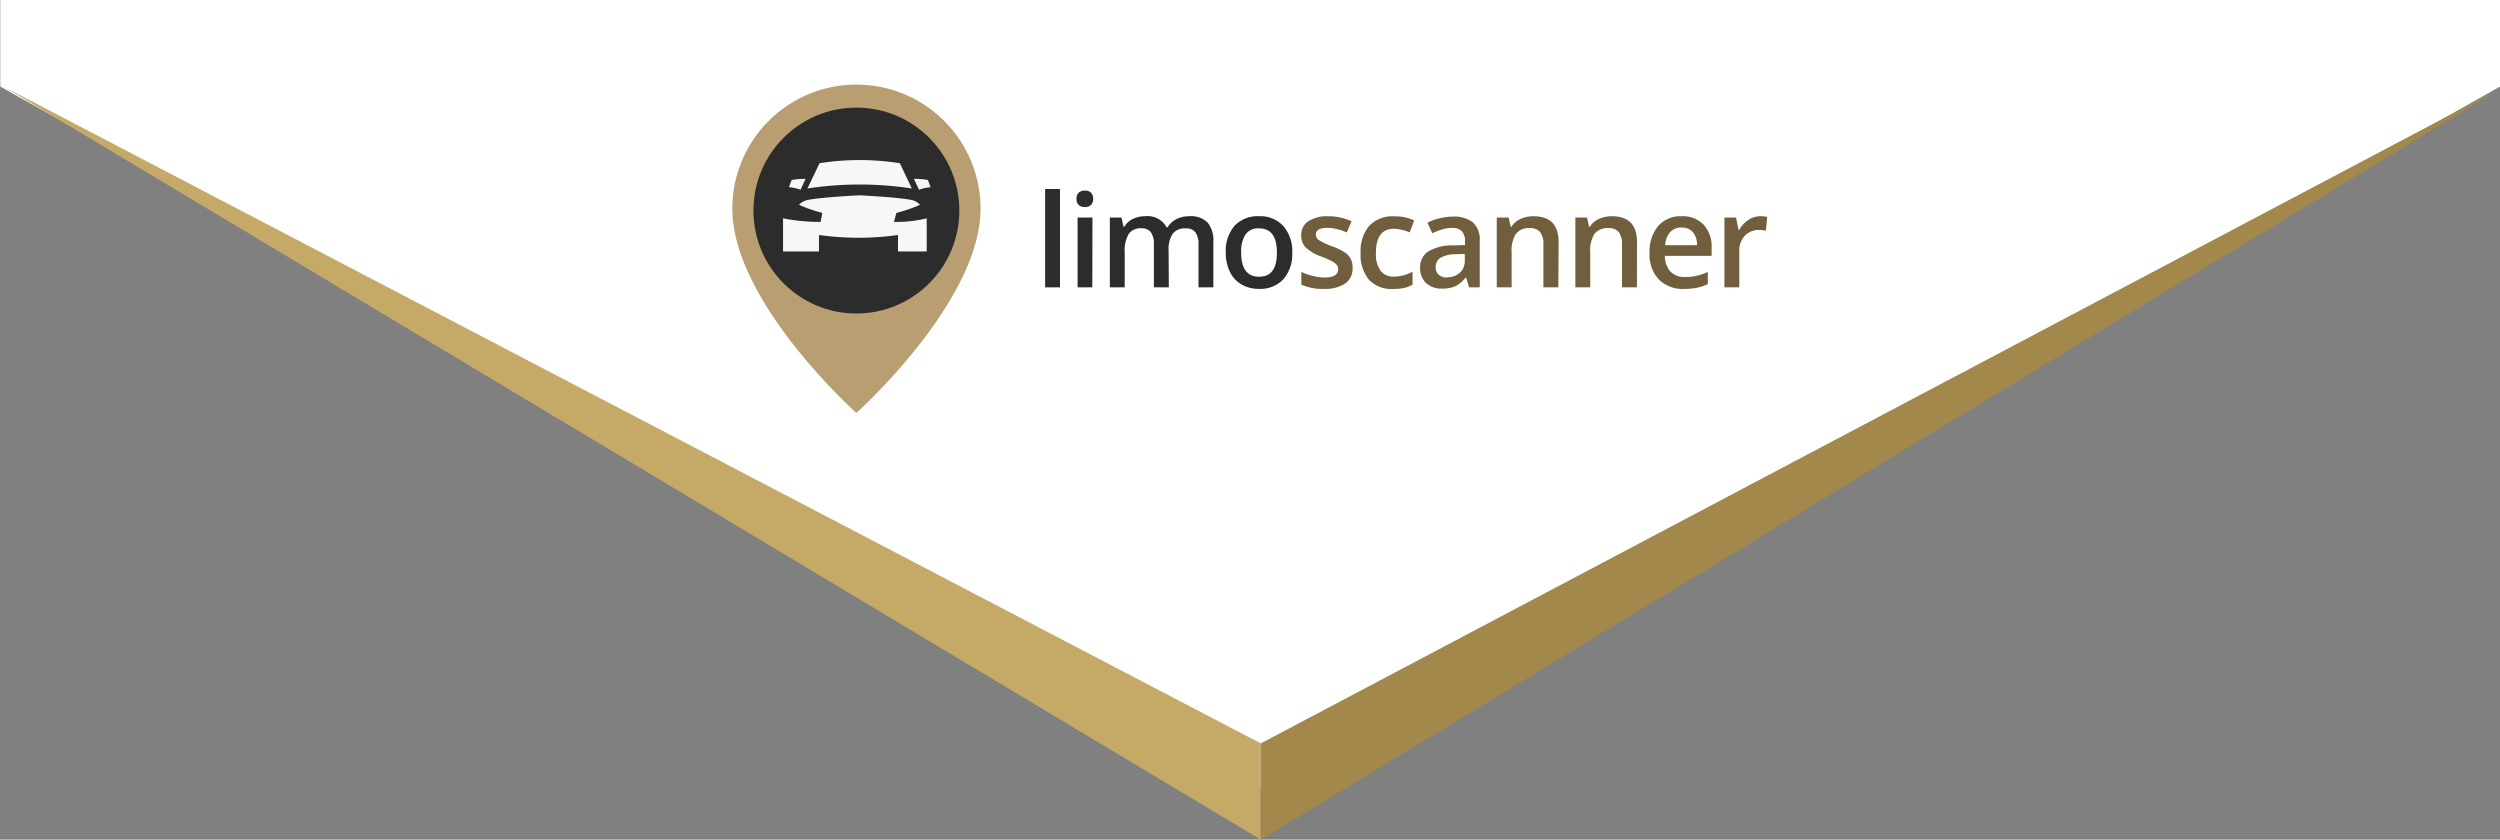 <svg xmlns="http://www.w3.org/2000/svg" viewBox="0 0 348 116.87"><rect x="0" y="0" width="348" height="116.87" fill="#808080" stroke="none"/><defs><style>.cls-1{fill:#fff;}.cls-2{fill:#c5aa67;}.cls-3{fill:#a2894b;}.cls-4{fill:#2c2c2c;}.cls-5{fill:#705e3d;}.cls-6{fill:#b89e71;}.cls-7{fill:#f7f7f7;}</style></defs><title>limoscanner-logo_1</title><g id="Layer_2" data-name="Layer 2"><g id="Layer_4" data-name="Layer 4"><polygon class="cls-1" points="174.88 109.92 0.04 12.05 0.04 0 348 0 348 12.05 174.88 109.92"/><polygon class="cls-2" points="0.5 12.05 175.5 103.48 175.5 116.88 0.5 12.05"/><polygon class="cls-3" points="348.5 12.05 175.5 103.48 175.5 116.88 348.5 12.05"/><path class="cls-4" d="M147.55,40h-2.07V26.31h2.07Z"/><path class="cls-4" d="M149.85,27.69a1.15,1.15,0,0,1,.3-.86,1.19,1.19,0,0,1,.87-.3,1.16,1.16,0,0,1,.85.3,1.15,1.15,0,0,1,.3.86,1.13,1.13,0,0,1-.3.83,1.15,1.15,0,0,1-.85.3,1.18,1.18,0,0,1-.87-.3A1.13,1.13,0,0,1,149.85,27.69ZM152.05,40H150V30.28h2.07Z"/><path class="cls-4" d="M162.7,40h-2.08V34a2.73,2.73,0,0,0-.42-1.67,1.56,1.56,0,0,0-1.32-.55,2,2,0,0,0-1.76.78,4.58,4.58,0,0,0-.56,2.6V40h-2.07V30.28h1.62l.29,1.28h.11a2.71,2.71,0,0,1,1.18-1.08,3.8,3.8,0,0,1,1.7-.38,3,3,0,0,1,3,1.54h.14a3,3,0,0,1,1.22-1.13,3.87,3.87,0,0,1,1.8-.41,3.28,3.28,0,0,1,2.55.88,3.91,3.91,0,0,1,.8,2.69V40h-2.07V34a2.71,2.71,0,0,0-.43-1.67A1.58,1.58,0,0,0,165,31.8a2.06,2.06,0,0,0-1.77.75,3.89,3.89,0,0,0-.56,2.32Z"/><path class="cls-4" d="M179.88,35.14a5.33,5.33,0,0,1-1.23,3.73,4.4,4.4,0,0,1-3.42,1.34,4.68,4.68,0,0,1-2.42-.62,4.08,4.08,0,0,1-1.62-1.77,6,6,0,0,1-.56-2.68,5.29,5.29,0,0,1,1.22-3.71,4.42,4.42,0,0,1,3.43-1.33,4.3,4.3,0,0,1,3.35,1.36A5.27,5.27,0,0,1,179.88,35.14Zm-7.11,0q0,3.38,2.5,3.38t2.47-3.38q0-3.35-2.49-3.35a2.12,2.12,0,0,0-1.89.87A4.4,4.4,0,0,0,172.77,35.14Z"/><path class="cls-5" d="M188.28,37.26a2.56,2.56,0,0,1-1,2.19,5,5,0,0,1-3,.76,7,7,0,0,1-3.13-.59V37.84a7.7,7.7,0,0,0,3.2.79q1.92,0,1.92-1.16a.92.92,0,0,0-.21-.62,2.51,2.51,0,0,0-.7-.51,12,12,0,0,0-1.35-.6,6.25,6.25,0,0,1-2.28-1.31,2.42,2.42,0,0,1-.6-1.69,2.23,2.23,0,0,1,1-1.95,4.8,4.8,0,0,1,2.75-.69,7.79,7.79,0,0,1,3.26.7l-.67,1.56a7.25,7.25,0,0,0-2.66-.65q-1.64,0-1.64.94a.94.94,0,0,0,.43.78,9.41,9.41,0,0,0,1.87.87,8.55,8.55,0,0,1,1.76.86,2.56,2.56,0,0,1,.81.9A2.59,2.59,0,0,1,188.28,37.26Z"/><path class="cls-5" d="M193.92,40.22a4.27,4.27,0,0,1-3.37-1.29,5.4,5.4,0,0,1-1.15-3.71,5.43,5.43,0,0,1,1.2-3.79,4.47,4.47,0,0,1,3.48-1.32,6.53,6.53,0,0,1,2.78.57l-.63,1.67a6.29,6.29,0,0,0-2.17-.51q-2.53,0-2.53,3.36a4,4,0,0,0,.63,2.47,2.18,2.18,0,0,0,1.85.83,5.3,5.3,0,0,0,2.62-.69v1.81a4.09,4.09,0,0,1-1.19.47A7.13,7.13,0,0,1,193.92,40.22Z"/><path class="cls-5" d="M204.5,40l-.41-1.36H204a4,4,0,0,1-1.42,1.21,4.5,4.5,0,0,1-1.84.32,3.11,3.11,0,0,1-2.25-.78,2.91,2.91,0,0,1-.81-2.2A2.58,2.58,0,0,1,198.82,35a6.46,6.46,0,0,1,3.42-.84l1.69-.05v-.52a2,2,0,0,0-.44-1.4,1.78,1.78,0,0,0-1.36-.46,4.69,4.69,0,0,0-1.44.22,10.88,10.88,0,0,0-1.32.52L198.7,31a7.22,7.22,0,0,1,1.74-.63,8,8,0,0,1,1.78-.22,4.22,4.22,0,0,1,2.81.81,3.18,3.18,0,0,1,.95,2.55V40Zm-3.09-1.41a2.57,2.57,0,0,0,1.81-.63,2.29,2.29,0,0,0,.68-1.77v-.85l-1.25.05a4.29,4.29,0,0,0-2.13.49,1.49,1.49,0,0,0-.67,1.34,1.3,1.3,0,0,0,.39,1A1.67,1.67,0,0,0,201.41,38.63Z"/><path class="cls-5" d="M216.92,40h-2.08V34a2.63,2.63,0,0,0-.45-1.69,1.76,1.76,0,0,0-1.44-.56,2.3,2.3,0,0,0-1.92.78,4.29,4.29,0,0,0-.61,2.6V40h-2.07V30.28H210l.29,1.28h.11a2.89,2.89,0,0,1,1.25-1.08,4.2,4.2,0,0,1,1.8-.38q3.51,0,3.51,3.58Z"/><path class="cls-5" d="M227.86,40h-2.08V34a2.63,2.63,0,0,0-.45-1.69,1.76,1.76,0,0,0-1.44-.56,2.3,2.3,0,0,0-1.92.78,4.29,4.29,0,0,0-.61,2.6V40h-2.07V30.28h1.62l.29,1.28h.11a2.89,2.89,0,0,1,1.25-1.08,4.2,4.2,0,0,1,1.8-.38q3.51,0,3.51,3.58Z"/><path class="cls-5" d="M234.46,40.22a4.72,4.72,0,0,1-3.56-1.33,5,5,0,0,1-1.28-3.66,5.53,5.53,0,0,1,1.19-3.76,4.12,4.12,0,0,1,3.28-1.37,4,4,0,0,1,3.05,1.17,4.49,4.49,0,0,1,1.12,3.23v1.12h-6.51a3.21,3.21,0,0,0,.77,2.18,2.67,2.67,0,0,0,2,.76,7.52,7.52,0,0,0,1.61-.16,8.44,8.44,0,0,0,1.6-.54v1.69a6.36,6.36,0,0,1-1.54.51A9.41,9.41,0,0,1,234.46,40.22Zm-.38-8.55a2.08,2.08,0,0,0-1.58.63,3,3,0,0,0-.71,1.83h4.43a2.7,2.7,0,0,0-.58-1.83A2,2,0,0,0,234.08,31.68Z"/><path class="cls-5" d="M245,30.1a5,5,0,0,1,1,.09l-.2,1.93a3.93,3.93,0,0,0-.92-.11,2.66,2.66,0,0,0-2,.81,2.94,2.94,0,0,0-.77,2.11V40h-2.07V30.28h1.62L242,32h.11a3.87,3.87,0,0,1,1.27-1.39A3,3,0,0,1,245,30.1Z"/><path class="cls-6" d="M119.21,11.78a17.26,17.26,0,0,0-17.27,17.27c0,13,17.27,28.43,17.27,28.43S136.49,42,136.49,29.05A17.26,17.26,0,0,0,119.21,11.78Z"/><circle class="cls-4" cx="119.21" cy="29.31" r="14.33"/><path class="cls-7" d="M112.14,24.9a9.81,9.81,0,0,0-1.95.16l-.37,1a6.34,6.34,0,0,1,1.62.35Z"/><path class="cls-7" d="M126.93,26.24l-1.67-3.52a35.69,35.69,0,0,0-11.18,0l-1.69,3.52a47.76,47.76,0,0,1,14.54,0Z"/><path class="cls-7" d="M129.54,26.06l-.37-1a9.81,9.81,0,0,0-1.95-.16l.7,1.51A6.34,6.34,0,0,1,129.54,26.06Z"/><path class="cls-7" d="M124.44,30.89l.34-1.26a20,20,0,0,0,3.28-1.12,2.2,2.2,0,0,0-1.26-.69c-2.27-.41-7.16-.63-7.16-.63s-4.86.22-7.14.63a2.21,2.21,0,0,0-1.27.69,18.75,18.75,0,0,0,3.24,1.12l-.24,1.26a25.74,25.74,0,0,1-5.23-.5V35h5V32.71a39.6,39.6,0,0,0,11,0V35h4V30.39A17.49,17.49,0,0,1,124.44,30.89Z"/></g></g></svg>